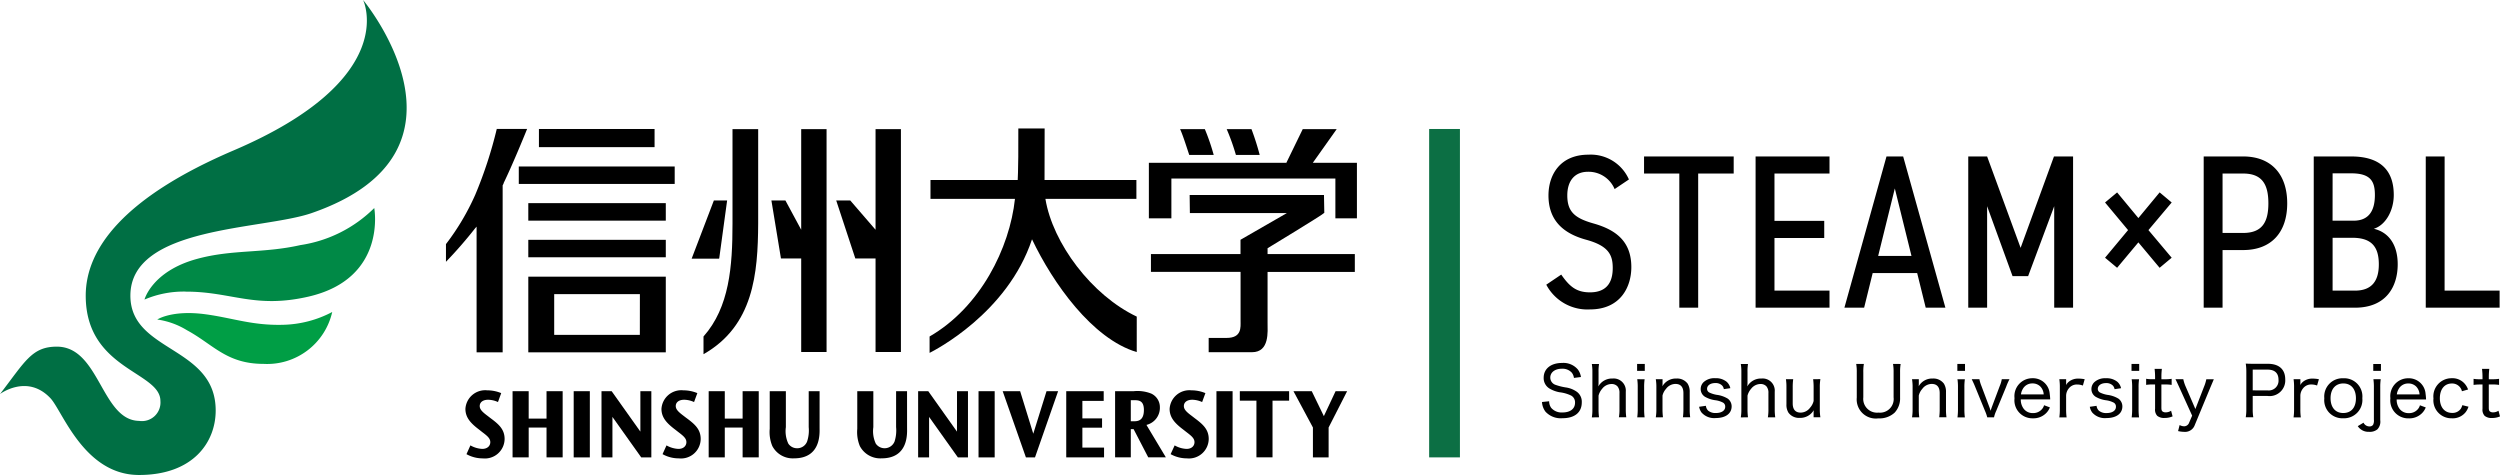 <svg xmlns="http://www.w3.org/2000/svg" width="304.802" height="57.911" viewBox="0 0 304.802 57.911">
  <g id="グループ_581" data-name="グループ 581" transform="translate(-1540.004 210.911)">
    <rect id="長方形_308" data-name="長方形 308" width="3.753" height="40.038" transform="translate(1714.247 -195.185)" fill="#0c6f44"/>
    <path id="パス_176" data-name="パス 176" d="M79.137,67.189l-.4-.308c-.642-.48-.891-.78-.891-1.148,0-.445.367-.767,1.024-.767a2.98,2.98,0,0,1,1.2.28l.394-1.089a4.448,4.448,0,0,0-1.7-.34A2.418,2.418,0,0,0,76.1,66.079c0,1.078.675,1.776,1.669,2.527l.379.3c.647.486.987.781.987,1.234,0,.4-.3.817-.984.817a3.213,3.213,0,0,1-1.441-.427l-.48,1.07a4.057,4.057,0,0,0,1.986.515,2.406,2.406,0,0,0,2.664-2.362c0-1.2-.738-1.82-1.743-2.564" transform="translate(1520.647 -227.139)"/>
    <path id="パス_177" data-name="パス 177" d="M87.949,67.3H85.773V63.959H83.808v8.068h1.966V68.392h2.175v3.635h1.966V63.959H87.949Z" transform="translate(1518.688 -227.175)"/>
    <rect id="長方形_313" data-name="長方形 313" width="1.968" height="8.072" transform="translate(1609.949 -163.216)"/>
    <path id="パス_178" data-name="パス 178" d="M103.089,68.886l-3.5-4.927H98.35v8.068h1.332V67.093l3.509,4.934h1.235V63.959h-1.337Z" transform="translate(1514.99 -227.175)"/>
    <path id="パス_179" data-name="パス 179" d="M111.19,67.189l-.4-.308c-.639-.48-.895-.78-.895-1.149,0-.444.368-.766,1.031-.766a2.982,2.982,0,0,1,1.2.28l.4-1.089a4.462,4.462,0,0,0-1.7-.34,2.426,2.426,0,0,0-2.675,2.263c0,1.078.681,1.776,1.676,2.527l.384.3c.64.486.981.781.981,1.234,0,.4-.295.817-.978.817a3.22,3.22,0,0,1-1.447-.427l-.483,1.067a4.039,4.039,0,0,0,1.991.515,2.4,2.4,0,0,0,2.66-2.362c0-1.2-.74-1.82-1.743-2.564" transform="translate(1512.498 -227.139)"/>
    <path id="パス_180" data-name="パス 180" d="M120.009,67.3h-2.174V63.959h-1.963v8.069h1.963V68.392h2.174v3.635h1.966V63.959h-1.966Z" transform="translate(1510.535 -227.175)"/>
    <path id="パス_181" data-name="パス 181" d="M131.934,63.959h-1.328v4.377a4.331,4.331,0,0,1-.193,1.751,1.284,1.284,0,0,1-1.221.827,1.27,1.27,0,0,1-1.071-.562,3.572,3.572,0,0,1-.3-2.009V63.959h-1.968v4.587a4.427,4.427,0,0,0,.317,2.1,2.809,2.809,0,0,0,2.646,1.5c3.319,0,3.116-3.082,3.116-3.7Z" transform="translate(1507.996 -227.175)"/>
    <path id="パス_182" data-name="パス 182" d="M146.235,63.959H144.9v4.377a4.378,4.378,0,0,1-.186,1.751,1.306,1.306,0,0,1-2.289.265,3.564,3.564,0,0,1-.3-2.009V63.959h-1.959v4.587a4.5,4.5,0,0,0,.312,2.1,2.811,2.811,0,0,0,2.648,1.5c3.315,0,3.112-3.082,3.112-3.695Z" transform="translate(1504.357 -227.175)"/>
    <path id="パス_183" data-name="パス 183" d="M154.853,68.886l-3.5-4.927h-1.237v8.068h1.336V67.093l3.509,4.934h1.232V63.959h-1.336Z" transform="translate(1501.827 -227.175)"/>
    <rect id="長方形_314" data-name="長方形 314" width="1.968" height="8.072" transform="translate(1659.308 -163.216)"/>
    <path id="パス_184" data-name="パス 184" d="M167.672,69.144l-1.6-5.185h-2.129l2.831,8.068h1.11l2.817-8.068h-1.412Z" transform="translate(1498.309 -227.175)"/>
    <path id="パス_185" data-name="パス 185" d="M176.3,68.407h2.4V67.275h-2.4V65.141h2.6V63.959h-4.567v8.068h4.61V70.835H176.3Z" transform="translate(1495.668 -227.175)"/>
    <path id="パス_186" data-name="パス 186" d="M187.78,65.926a1.822,1.822,0,0,0-1.054-1.676,4.531,4.531,0,0,0-2.13-.292h-2.277v8.068h1.915V68.582h.341l1.787,3.444h2.148l-2.37-3.956a2.148,2.148,0,0,0,1.641-2.145m-3.228,1.7h-.319v-2.57h.347c.579,0,1.25,0,1.25,1.192,0,1.379-.816,1.379-1.278,1.379" transform="translate(1493.638 -227.175)"/>
    <path id="パス_187" data-name="パス 187" d="M194.261,67.189l-.4-.308c-.645-.48-.892-.78-.892-1.149,0-.444.372-.766,1.026-.766a3,3,0,0,1,1.2.28l.4-1.089a4.428,4.428,0,0,0-1.7-.34,2.417,2.417,0,0,0-2.664,2.263c0,1.078.672,1.776,1.667,2.527l.383.3c.641.486.984.781.984,1.234,0,.4-.292.817-.972.817a3.168,3.168,0,0,1-1.447-.427l-.491,1.067a4.07,4.07,0,0,0,1.991.515A2.409,2.409,0,0,0,196,69.753c0-1.2-.745-1.82-1.74-2.564" transform="translate(1491.373 -227.139)"/>
    <rect id="長方形_315" data-name="長方形 315" width="1.969" height="8.072" transform="translate(1688.314 -163.216)"/>
    <path id="パス_188" data-name="パス 188" d="M202.713,65.112h2.025v6.914H206.7V65.112h2.023V63.959h-6.01Z" transform="translate(1488.451 -227.175)"/>
    <path id="パス_189" data-name="パス 189" d="M215.189,67l-1.475-3.04h-2.231l2.372,4.424v3.644h1.914V68.383l2.256-4.424h-1.407Z" transform="translate(1486.221 -227.175)"/>
    <path id="パス_172" data-name="パス 172" d="M86.381,45.233v9.224h16.763V45.232Zm13.6,7.1H89.538V47.359H99.986Z" transform="translate(1518.034 -222.413)"/>
    <path id="パス_163" data-name="パス 163" d="M141.519,48.288h3.093V21.118h-3.093V33.382l-3.086-3.574h-1.711l2.33,7.072h2.468Z" transform="translate(1505.233 -216.281)"/>
    <rect id="長方形_309" data-name="長方形 309" width="19.008" height="2.127" transform="translate(1603.255 -190.612)"/>
    <rect id="長方形_310" data-name="長方形 310" width="14.098" height="2.213" transform="translate(1605.711 -195.184)"/>
    <rect id="長方形_311" data-name="長方形 311" width="16.763" height="2.134" transform="translate(1604.415 -186.144)"/>
    <rect id="長方形_312" data-name="長方形 312" width="16.763" height="2.127" transform="translate(1604.415 -181.671)"/>
    <path id="パス_164" data-name="パス 164" d="M129.76,33.382l-1.926-3.574h-1.707l1.164,7.072h2.469V48.288h3.093V21.118H129.76Z" transform="translate(1507.927 -216.281)"/>
    <path id="パス_169" data-name="パス 169" d="M115.026,48.554c6.1-3.462,6.635-9.833,6.665-15.936v-11.5h-3.13v11.5c0,5.232-.373,10.209-3.535,13.777Z" transform="translate(1510.75 -216.281)"/>
    <path id="パス_170" data-name="パス 170" d="M116.455,39.819l.961-7.048H115.8l-2.7,7.072a.191.191,0,0,1-.007.025h3.341a.362.362,0,0,0,.018-.049" transform="translate(1511.24 -219.244)"/>
    <path id="パス_171" data-name="パス 171" d="M202.4,38.371s6.692-4.054,6.917-4.315l-.039-2.174H192.9l.028,2.2h11.831L199.1,37.34v1.74H188.18v2.177h10.928v5.931c0,.82.175,2.12-1.718,2.12h-2.171v1.74H200.5c2.166,0,1.9-2.535,1.9-3.588v-6.2h10.639V39.081H202.4Z" transform="translate(1492.147 -219.018)"/>
    <path id="パス_165" data-name="パス 165" d="M204.589,24.258a31.689,31.689,0,0,0-1-3.14h-3.022a26.585,26.585,0,0,1,1.122,3.14Z" transform="translate(1488.998 -216.281)"/>
    <path id="パス_166" data-name="パス 166" d="M197.045,24.258a26.035,26.035,0,0,0-1.078-3.14h-3.019c.278.573.7,1.88,1.114,3.14Z" transform="translate(1490.934 -216.281)"/>
    <path id="パス_167" data-name="パス 167" d="M207.831,25.218l2.908-4.1H206.6l-2.027,4.164h-.007l.028-.064H187.842v6.774h2.745V27.134h19.995v4.858h2.626V25.218Z" transform="translate(1492.233 -216.281)"/>
    <path id="パス_168" data-name="パス 168" d="M177.249,43.94c-5.5-2.608-10.252-8.949-11.136-14.353h11.093v-2.3h-11.2c0-.143.013-6.288.013-6.288H162.81s-.006,2.13-.006,3.448-.068,2.84-.068,2.84H152.1v2.3h10.3c-.643,5.994-4.213,13.2-10.409,16.777v2c.549-.283,9.486-4.8,12.489-13.851,2.528,5.317,7.337,12.139,12.767,13.751Z" transform="translate(1501.349 -216.25)"/>
    <path id="パス_173" data-name="パス 173" d="M76.654,48.317h3.177V27.959c.127-.226.148-.29.1-.236,1.069-2.2,2.429-5.523,2.882-6.638h-3.7a51.869,51.869,0,0,1-2.63,8.038,29.393,29.393,0,0,1-3.564,6V37.28a52.716,52.716,0,0,0,3.591-4.129.794.794,0,0,0,.143-.164Z" transform="translate(1521.457 -216.273)"/>
    <path id="パス_174" data-name="パス 174" d="M28.5,18.333C15.132,24.044,10.456,30.307,10.456,36.047c0,9.028,9.106,9.245,9.106,12.838a2.263,2.263,0,0,1-2.6,2.43c-4.6-.075-4.805-9.051-10.026-9.051-3.054,0-3.867,1.808-6.932,5.779,0,0,3.312-2.5,6.148.506,1.474,1.556,4.1,9.362,10.8,9.362,6.625,0,9.349-4.016,9.349-7.859,0-7.889-10.4-7.072-10.4-14.005,0-8.508,16.116-7.989,22.112-10.072C59.676,18.465,44.273,0,44.273,0S48.948,9.592,28.5,18.333" transform="translate(1540 -210.911)" fill="#006f44"/>
    <path id="パス_175" data-name="パス 175" d="M28.7,44.2a12.165,12.165,0,0,0-5.07.971s.906-3.456,6.4-4.956c4.33-1.185,8.054-.655,12.6-1.684a16.143,16.143,0,0,0,9.013-4.518s1.594,8.565-7.985,10.792c-6.568,1.519-9.4-.6-14.953-.6" transform="translate(1533.99 -219.559)" fill="#008946"/>
    <path id="パス_190" data-name="パス 190" d="M29.362,53.248a9.435,9.435,0,0,0-3.647-1.321s1.79-1.2,5.916-.635c3.328.455,5.655,1.371,9.387,1.279a13.443,13.443,0,0,0,6.03-1.562,8.132,8.132,0,0,1-8.376,6.327c-4.5,0-6.116-2.356-9.309-4.089" transform="translate(1533.461 -223.882)" fill="#009e45"/>
    <g id="グループ_554" data-name="グループ 554" transform="translate(1728.004 -192.06)">
      <path id="パス_205" data-name="パス 205" d="M.624-4.663a2.158,2.158,0,0,0,.43,1.182,2.522,2.522,0,0,0,2.076.793c1.485,0,2.346-.709,2.346-1.933A1.5,1.5,0,0,0,4.886-5.9a3.1,3.1,0,0,0-1.359-.54,6.41,6.41,0,0,1-1.207-.3.938.938,0,0,1-.684-.9c0-.641.574-1.08,1.407-1.08a1.52,1.52,0,0,1,1.2.464A1.279,1.279,0,0,1,4.52-7.6l.855-.11A2.023,2.023,0,0,0,5-8.624a2.3,2.3,0,0,0-1.933-.8c-1.359,0-2.237.709-2.237,1.8a1.477,1.477,0,0,0,.751,1.342,3.673,3.673,0,0,0,1.182.43,4.4,4.4,0,0,1,1.418.405.938.938,0,0,1,.473.869c0,.743-.582,1.19-1.536,1.19a1.668,1.668,0,0,1-1.367-.557,1.359,1.359,0,0,1-.253-.81ZM7.579-2.8a7.526,7.526,0,0,1-.059-1V-5.44a2.04,2.04,0,0,1,.447-.844A1.451,1.451,0,0,1,9.1-6.857a.952.952,0,0,1,.726.287,1.186,1.186,0,0,1,.245.819v1.958A5.465,5.465,0,0,1,10-2.8h.9a6.822,6.822,0,0,1-.059-.985v-2.13a1.477,1.477,0,0,0-.43-1.185,1.477,1.477,0,0,0-1.186-.426,1.9,1.9,0,0,0-1.73.962c.017-.253.025-.281.025-.414V-8.3a5.781,5.781,0,0,1,.059-1H6.7a5.645,5.645,0,0,1,.07,1v4.515a5.707,5.707,0,0,1-.07,1Zm4.642-6.507v.844h.937v-.844Zm.017,1.865a6.637,6.637,0,0,1,.059,1v2.65a7.7,7.7,0,0,1-.059,1h.9a7.351,7.351,0,0,1-.059-1V-6.435a6.541,6.541,0,0,1,.059-1ZM15.377-2.8a7.525,7.525,0,0,1-.059-1V-5.448a1.87,1.87,0,0,1,.43-.819,1.436,1.436,0,0,1,1.148-.6c.641,0,.971.38.971,1.125v1.95a7.438,7.438,0,0,1-.059.993h.886a6.3,6.3,0,0,1-.059-.985V-5.862A1.852,1.852,0,0,0,18.382-6.9a1.585,1.585,0,0,0-1.376-.625,1.876,1.876,0,0,0-1.7.945,3.463,3.463,0,0,0,.017-.363v-.5H14.5a5.96,5.96,0,0,1,.07,1v2.65a5.831,5.831,0,0,1-.07,1Zm4.406-1.283a1.67,1.67,0,0,0,.287.692,2.04,2.04,0,0,0,1.722.684c1.215,0,1.955-.54,1.955-1.429a1.168,1.168,0,0,0-.473-.937,3.394,3.394,0,0,0-1.342-.464,3.361,3.361,0,0,1-.9-.281.5.5,0,0,1-.281-.447c0-.422.414-.709,1-.709a1.1,1.1,0,0,1,.844.312.822.822,0,0,1,.2.43l.793-.118a1.452,1.452,0,0,0-.456-.785,2.066,2.066,0,0,0-1.393-.43,1.929,1.929,0,0,0-1.393.464,1.151,1.151,0,0,0-.371.844,1.1,1.1,0,0,0,.532.962,3.41,3.41,0,0,0,1.241.414,2.772,2.772,0,0,1,.962.3.547.547,0,0,1,.253.5c0,.464-.447.76-1.139.76a1.381,1.381,0,0,1-.937-.287A.935.935,0,0,1,20.61-4.2ZM25.741-2.8a7.525,7.525,0,0,1-.059-1V-5.44a2.04,2.04,0,0,1,.447-.844,1.451,1.451,0,0,1,1.134-.574.952.952,0,0,1,.726.287,1.186,1.186,0,0,1,.242.819v1.958a5.465,5.465,0,0,1-.068,1h.9A6.822,6.822,0,0,1,29-3.782v-2.13A1.477,1.477,0,0,0,28.573-7.1a1.477,1.477,0,0,0-1.186-.426,1.9,1.9,0,0,0-1.73.962c.017-.253.025-.281.025-.414V-8.3a5.781,5.781,0,0,1,.059-1h-.878a5.645,5.645,0,0,1,.07,1v4.515a5.706,5.706,0,0,1-.07,1Zm7.942-4.64a7.526,7.526,0,0,1,.059,1v1.65a1.87,1.87,0,0,1-.43.819,1.436,1.436,0,0,1-1.148.6c-.641,0-.971-.38-.971-1.125V-6.444a7.437,7.437,0,0,1,.059-1h-.886a6.3,6.3,0,0,1,.062.985v2.076a1.8,1.8,0,0,0,.253,1.03,1.585,1.585,0,0,0,1.376.625,1.9,1.9,0,0,0,1.7-.937,3.463,3.463,0,0,0-.017.363v.5h.827a5.96,5.96,0,0,1-.07-1v-2.65a5.831,5.831,0,0,1,.07-1Zm9.74-1.865a5.65,5.65,0,0,1,.07,1.021v3.055a1.666,1.666,0,0,1-.47,1.374,1.665,1.665,0,0,1-1.37.483,1.675,1.675,0,0,1-1.371-.483A1.675,1.675,0,0,1,39.8-5.229V-8.284a5.361,5.361,0,0,1,.07-1.021h-.937a5.591,5.591,0,0,1,.07,1.021V-5.2a2.33,2.33,0,0,0,.7,1.9,2.33,2.33,0,0,0,1.923.633,2.733,2.733,0,0,0,1.983-.689A2.536,2.536,0,0,0,44.284-5.2V-8.3a5.507,5.507,0,0,1,.07-1Zm3.2,6.507a7.525,7.525,0,0,1-.059-1v-1.65a1.87,1.87,0,0,1,.43-.819,1.436,1.436,0,0,1,1.148-.6c.641,0,.971.38.971,1.125v1.95a7.437,7.437,0,0,1-.059.993h.886a6.3,6.3,0,0,1-.059-.985V-5.862A1.852,1.852,0,0,0,49.626-6.9a1.585,1.585,0,0,0-1.376-.625,1.876,1.876,0,0,0-1.7.945,3.462,3.462,0,0,0,.017-.363v-.5H45.74a5.96,5.96,0,0,1,.07,1v2.65a5.831,5.831,0,0,1-.07,1Zm4.642-6.507v.844H52.2v-.844Zm.017,1.865a6.637,6.637,0,0,1,.059,1v2.65a7.7,7.7,0,0,1-.059,1h.9a7.351,7.351,0,0,1-.059-1V-6.435a6.541,6.541,0,0,1,.059-1Zm1.739,0c.194.405.281.591.414.92L54.64-3.571a4.789,4.789,0,0,1,.27.774h.827A3.672,3.672,0,0,1,56-3.571l1.215-2.946a7.542,7.542,0,0,1,.405-.923h-.937a3.534,3.534,0,0,1-.245.819L55.51-4.148c-.07.186-.127.352-.186.557-.059-.177-.141-.439-.194-.557L54.2-6.621a4.186,4.186,0,0,1-.245-.819Zm9.565,2.462a6.572,6.572,0,0,0-.059-.684,2.045,2.045,0,0,0-2.11-1.9,2.18,2.18,0,0,0-1.641.727,2.18,2.18,0,0,0-.539,1.712,2.189,2.189,0,0,0,.558,1.737,2.189,2.189,0,0,0,1.679.711,2.176,2.176,0,0,0,1.6-.616,2,2,0,0,0,.473-.717l-.709-.262a1.163,1.163,0,0,1-.27.492,1.372,1.372,0,0,1-1.08.464,1.361,1.361,0,0,1-1.145-.54A1.848,1.848,0,0,1,59-4.978Zm-3.562-.616a1.594,1.594,0,0,1,.211-.641A1.3,1.3,0,0,1,60.4-6.928a1.331,1.331,0,0,1,.971.363,1.5,1.5,0,0,1,.422.971ZM66.79-7.44a3.992,3.992,0,0,0-.774-.076A1.772,1.772,0,0,0,64.9-7.17a1.506,1.506,0,0,0-.388.447c.008-.07.008-.084.017-.141V-7.44H63.7a6.564,6.564,0,0,1,.062,1v2.65a6.838,6.838,0,0,1-.062,1h.886a7.268,7.268,0,0,1-.059-1V-5.465a1.453,1.453,0,0,1,.321-.85,1.235,1.235,0,0,1,1.03-.481,1.978,1.978,0,0,1,.692.127Zm.625,3.359a1.67,1.67,0,0,0,.29.692,2.04,2.04,0,0,0,1.722.684c1.215,0,1.958-.54,1.958-1.426a1.168,1.168,0,0,0-.473-.937,3.394,3.394,0,0,0-1.342-.464,3.361,3.361,0,0,1-.9-.281.5.5,0,0,1-.281-.447c0-.422.414-.709,1-.709a1.1,1.1,0,0,1,.844.312.822.822,0,0,1,.2.43l.793-.118a1.452,1.452,0,0,0-.456-.785,2.066,2.066,0,0,0-1.393-.43,1.929,1.929,0,0,0-1.393.464,1.151,1.151,0,0,0-.371.844,1.1,1.1,0,0,0,.532.962,3.41,3.41,0,0,0,1.241.414,2.772,2.772,0,0,1,.962.3.547.547,0,0,1,.253.5c0,.464-.447.76-1.139.76a1.381,1.381,0,0,1-.937-.287.935.935,0,0,1-.284-.594ZM72.5-9.305v.844h.937v-.844Zm.02,1.865a6.639,6.639,0,0,1,.059,1v2.65a7.7,7.7,0,0,1-.059,1h.9a7.351,7.351,0,0,1-.059-1V-6.435a6.54,6.54,0,0,1,.059-1Zm2.794-1.266a8.413,8.413,0,0,1,.059.962v.3h-.329a3.826,3.826,0,0,1-.76-.051v.743a5.345,5.345,0,0,1,.751-.051h.338v2.962a1.1,1.1,0,0,0,.262.861,1.316,1.316,0,0,0,.895.262,2.385,2.385,0,0,0,.979-.194L77.323-3.6a1.187,1.187,0,0,1-.658.2.61.61,0,0,1-.405-.127c-.084-.084-.118-.2-.118-.447V-6.8h.4a4.906,4.906,0,0,1,.852.051V-7.49a5.011,5.011,0,0,1-.861.051h-.388v-.3A7.832,7.832,0,0,1,76.2-8.7ZM79.892-3l-.363.844a.658.658,0,0,1-.616.456,1.229,1.229,0,0,1-.549-.152l-.186.734a3.587,3.587,0,0,0,.743.093,1.252,1.252,0,0,0,1.291-.827l1.9-4.583c.236-.557.38-.895.422-1H81.62a4.732,4.732,0,0,1-.287.928l-1.047,2.7L79.113-6.52a4.547,4.547,0,0,1-.3-.92h-.954c.093.177.093.177.473,1Zm7.455.2a5.644,5.644,0,0,1-.07-1V-5.4h1.809a1.9,1.9,0,0,0,1.556-.5,1.9,1.9,0,0,0,.6-1.521c0-1.215-.751-1.9-2.11-1.9H87.39c-.4,0-.658-.008-.962-.025a6.51,6.51,0,0,1,.07,1V-3.79a5.667,5.667,0,0,1-.07.985Zm-.07-3.283v-2.53h1.809c.878,0,1.336.43,1.336,1.241a1.19,1.19,0,0,1-.358.967,1.19,1.19,0,0,1-.978.325ZM95.346-7.44a3.991,3.991,0,0,0-.774-.076,1.772,1.772,0,0,0-1.114.346,1.506,1.506,0,0,0-.388.447c.008-.07.008-.084.017-.141V-7.44H92.26a6.564,6.564,0,0,1,.059,1v2.65a6.838,6.838,0,0,1-.062,1h.886a7.268,7.268,0,0,1-.059-1V-5.465a1.453,1.453,0,0,1,.321-.85A1.235,1.235,0,0,1,94.431-6.8a1.979,1.979,0,0,1,.692.127Zm2.988,4.76a2.234,2.234,0,0,0,1.707-.7,2.234,2.234,0,0,0,.6-1.746,2.22,2.22,0,0,0-.6-1.747,2.22,2.22,0,0,0-1.717-.684,2.226,2.226,0,0,0-1.718.689,2.226,2.226,0,0,0-.6,1.75A2.226,2.226,0,0,0,96.6-3.362a2.226,2.226,0,0,0,1.729.682Zm0-4.245c.945,0,1.528.692,1.528,1.815s-.582,1.789-1.547,1.789-1.547-.692-1.547-1.806.6-1.8,1.567-1.8Zm3.657-.515a6.561,6.561,0,0,1,.059,1v3.927a1.143,1.143,0,0,1-.1.633.519.519,0,0,1-.456.194.8.8,0,0,1-.709-.456l-.7.422a1.556,1.556,0,0,0,1.376.692,1.453,1.453,0,0,0,1.013-.3,1.342,1.342,0,0,0,.352-1.125V-6.444a6.639,6.639,0,0,1,.059-1ZM101.974-9.3v.844h.937V-9.3Zm6.437,4.327a6.57,6.57,0,0,0-.059-.684,2.045,2.045,0,0,0-2.11-1.9,2.18,2.18,0,0,0-1.641.727,2.18,2.18,0,0,0-.539,1.712,2.189,2.189,0,0,0,.557,1.738,2.189,2.189,0,0,0,1.681.711,2.176,2.176,0,0,0,1.6-.616,2,2,0,0,0,.473-.717l-.709-.262a1.163,1.163,0,0,1-.27.492,1.372,1.372,0,0,1-1.08.464,1.361,1.361,0,0,1-1.148-.54,1.848,1.848,0,0,1-.338-1.125Zm-3.562-.616a1.594,1.594,0,0,1,.211-.641,1.3,1.3,0,0,1,1.165-.692,1.331,1.331,0,0,1,.971.363,1.5,1.5,0,0,1,.422.971Zm8.685-.6a2.223,2.223,0,0,0-.3-.563,1.969,1.969,0,0,0-1.7-.81,2.211,2.211,0,0,0-1.665.73,2.211,2.211,0,0,0-.555,1.732,2.193,2.193,0,0,0,.574,1.723,2.193,2.193,0,0,0,1.676.7,2,2,0,0,0,1.674-.748,2.212,2.212,0,0,0,.346-.667l-.751-.186a1.747,1.747,0,0,1-.177.422,1.215,1.215,0,0,1-1.063.523c-.92,0-1.5-.692-1.5-1.781,0-1.106.563-1.806,1.469-1.806a1.221,1.221,0,0,1,1.224.945Zm1.7-2.512a8.413,8.413,0,0,1,.059.962v.3h-.329a3.826,3.826,0,0,1-.76-.051v.743a5.345,5.345,0,0,1,.751-.051h.338v2.962a1.1,1.1,0,0,0,.262.861,1.316,1.316,0,0,0,.895.262,2.385,2.385,0,0,0,.976-.194L117.24-3.6a1.187,1.187,0,0,1-.658.2.61.61,0,0,1-.405-.127c-.084-.084-.118-.2-.118-.447V-6.8h.4a4.906,4.906,0,0,1,.852.051V-7.49a5.011,5.011,0,0,1-.861.051h-.388v-.3a7.829,7.829,0,0,1,.059-.962Z" transform="translate(-0.624 34.825)"/>
      <path id="パス_204" data-name="パス 204" d="M11.444-23.508A5.084,5.084,0,0,0,6.5-26.528c-3.394,0-4.864,2.4-4.864,4.971,0,3.074,1.844,4.65,4.6,5.4,2.726.748,3.235,1.844,3.235,3.446,0,1.417-.481,2.967-2.78,2.967-1.684,0-2.512-.748-3.5-2.165l-1.823,1.23A5.665,5.665,0,0,0,6.687-7.662c3.742,0,5.051-2.753,5.051-5.158,0-3.047-1.764-4.517-4.6-5.319-2.272-.641-3.207-1.417-3.207-3.421,0-1.817.935-2.884,2.512-2.884A3.443,3.443,0,0,1,9.7-22.334Zm1.844-2.806v2.085h4.3V-7.873h2.3V-24.229h4.33v-2.085Zm13.6,0V-7.873H35.9V-9.957H29.19v-6.414h6.067v-2.085H29.19v-5.773H35.9v-2.085ZM40.121-7.873l1.042-4.22h5.425l1.042,4.22h2.4L44.879-26.314H42.848L37.716-7.873Zm3.742-14.539,2.031,8.229H41.832Zm11.253-3.9h-2.3V-7.873h2.3V-20.247l3.1,8.526h1.9l3.18-8.526V-7.873h2.3V-26.314H63.267L59.2-15.169ZM76.15-21.931,73.558-18.8l-2.592-3.127L69.494-20.7,72.3-17.334l-2.806,3.368,1.47,1.229,2.592-3.1,2.592,3.1,1.47-1.229-2.833-3.368L77.619-20.7ZM86.332-14.9c3.421,0,5.372-2.138,5.372-5.693,0-3.581-1.978-5.719-5.372-5.719H81.521V-7.873h2.3V-14.9Zm-2.511-2.085v-7.244h2.512c2.325,0,3.074,1.336,3.074,3.635,0,2.272-.748,3.608-3.074,3.608Zm11.117-9.328v18.44h5.025c3.849,0,5.212-2.619,5.212-5.292,0-2.352-1.069-3.9-2.913-4.33,1.416-.428,2.432-2.192,2.432-4.116,0-3.074-1.711-4.7-5.185-4.7Zm2.3,9.917h2.4c2.272,0,3.235,1.016,3.235,3.235,0,2-.829,3.207-2.913,3.207H97.237Zm0-7.858H99.51c2.4,0,2.884,1.016,2.884,2.646,0,1.817-.668,3.127-2.592,3.127H97.233Zm13.657-2.058h-2.3v18.44H117.6V-9.957h-6.708Z" transform="translate(-0.845 26.536)"/>
    </g>
  </g>
</svg>
